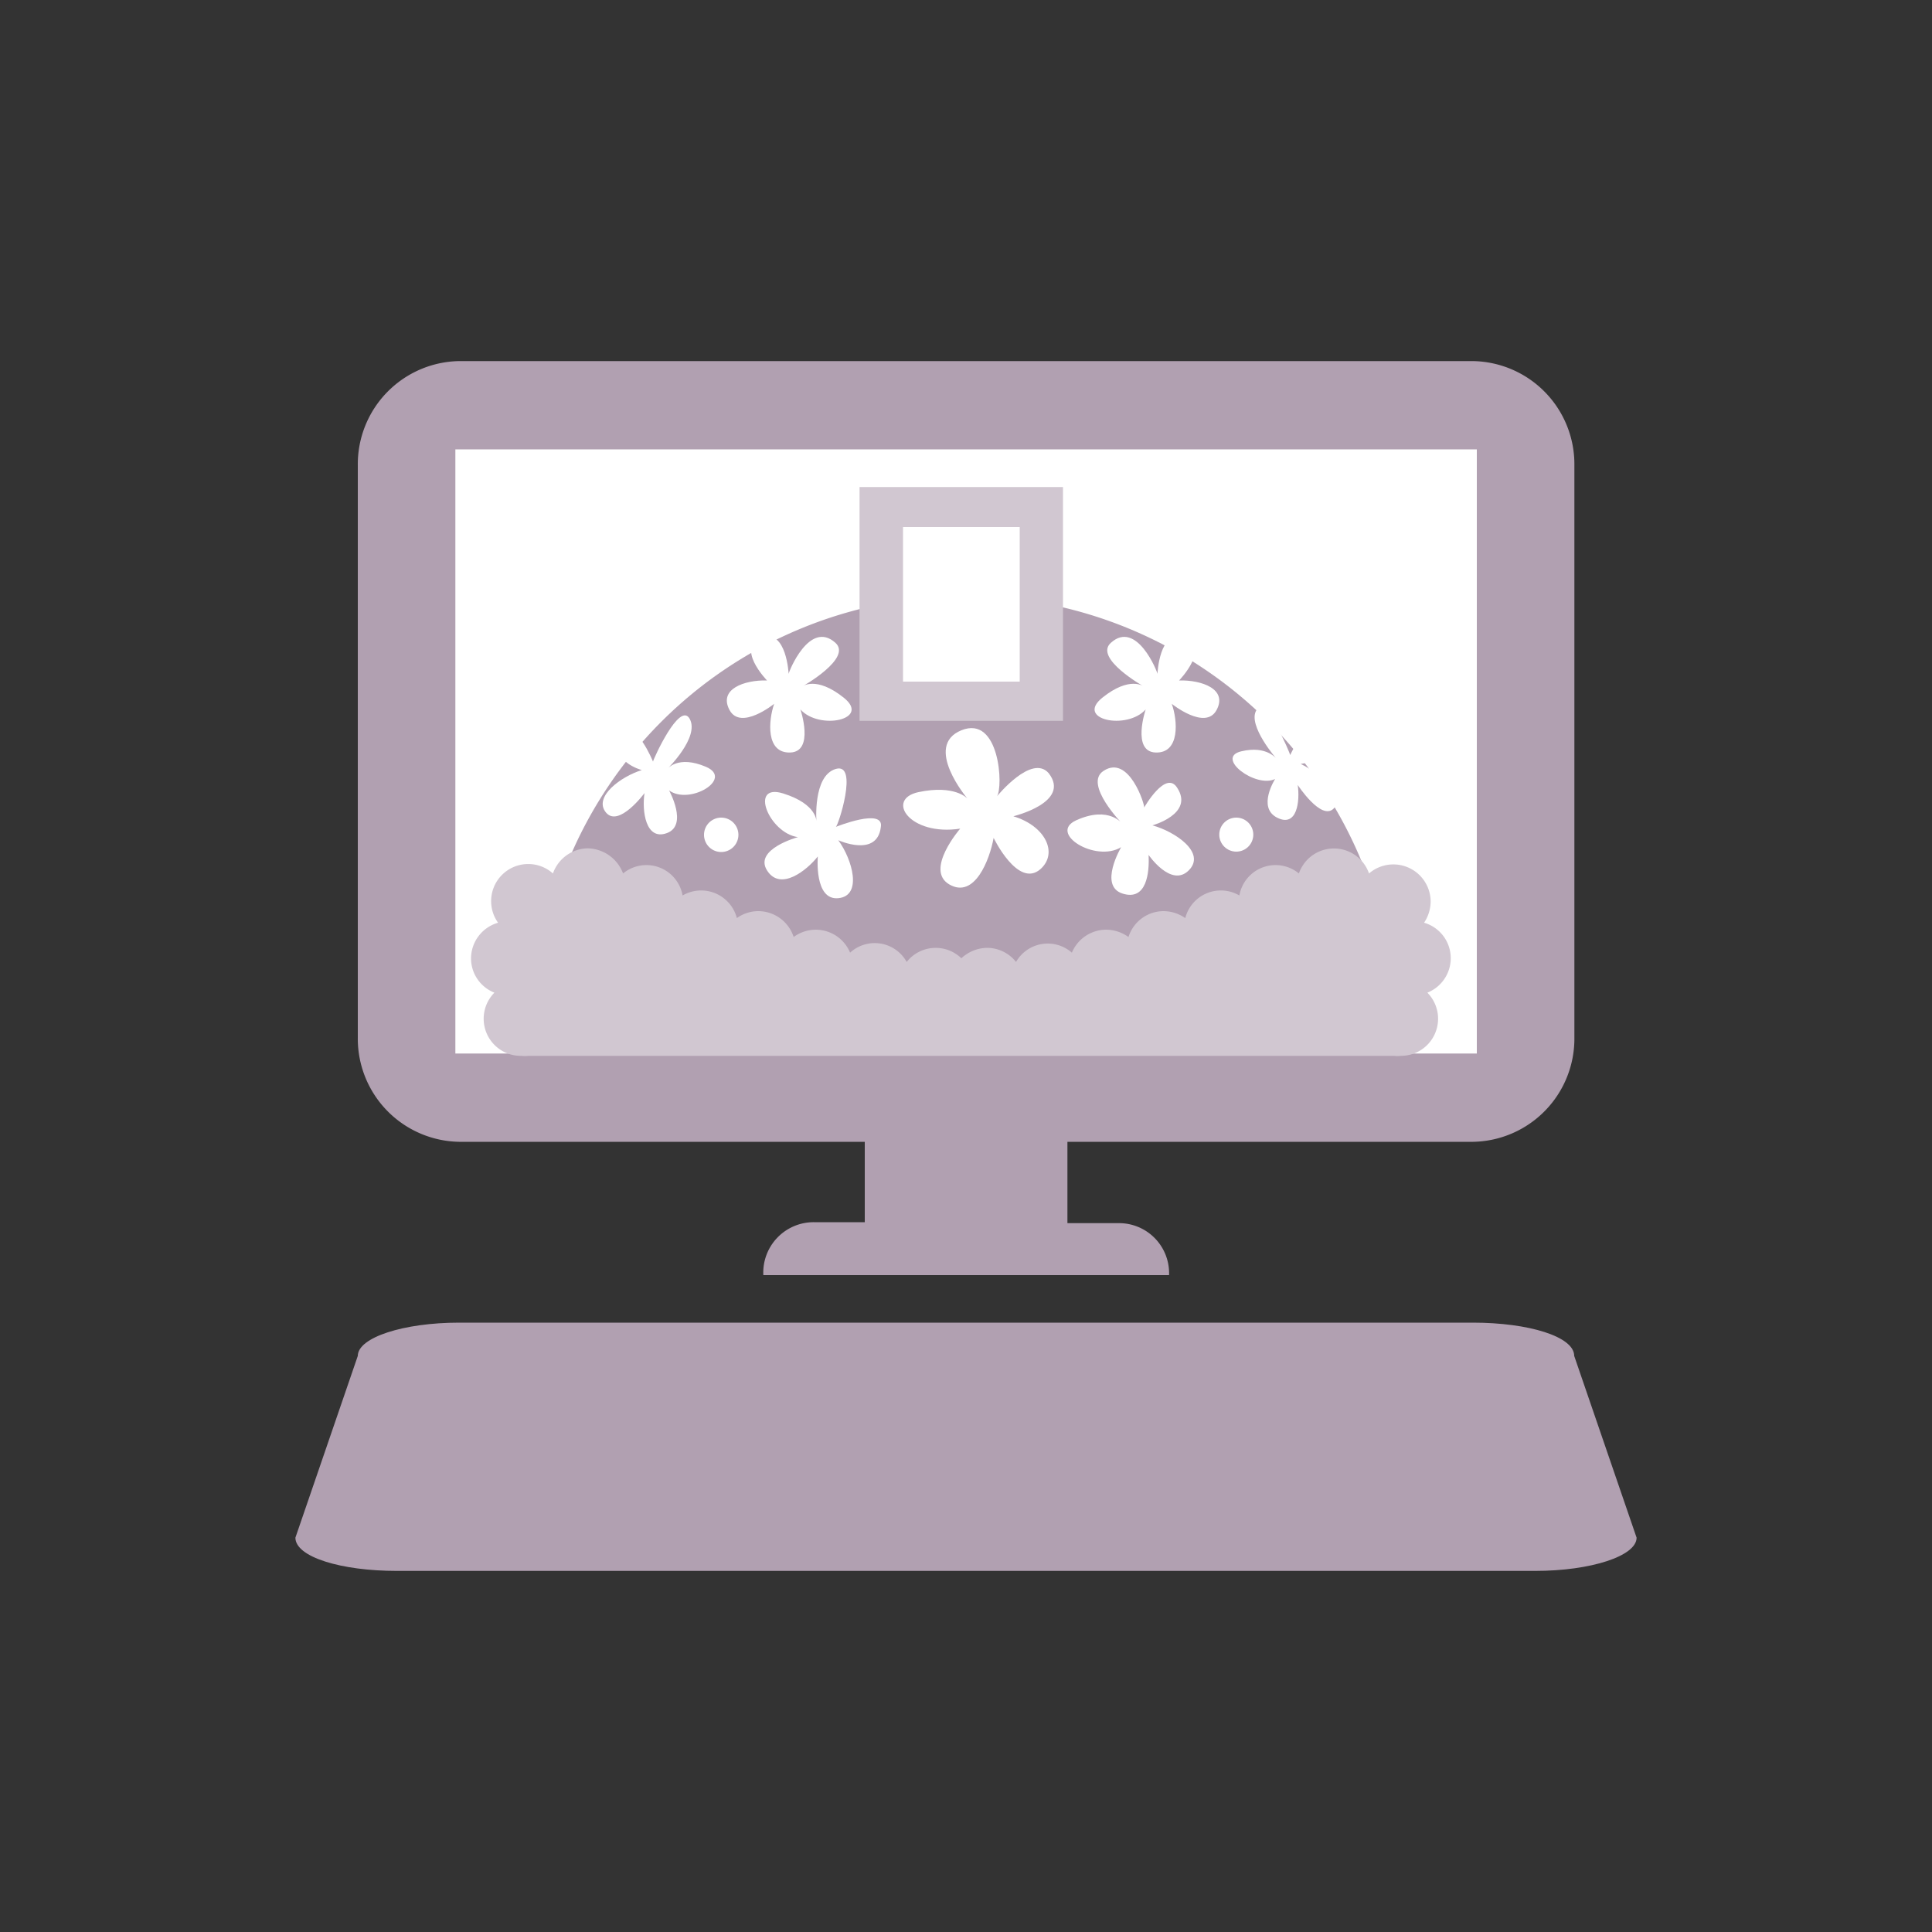 <svg xmlns="http://www.w3.org/2000/svg" viewBox="0 0 100 100"><rect x="0" y="0" width="100" height="100" fill="#333333" stroke="none"/><defs><style>.cls-1{fill:#b1a0b1;}.cls-2{fill:#fff;}.cls-3{fill:#d1c7d1;}.cls-4{fill:none;}</style></defs><g id="レイヤー_2" data-name="レイヤー 2"><g id="レイヤー_1-2" data-name="レイヤー 1"><path class="cls-1" d="M76.24,18.69H23.76a5.34,5.34,0,0,0-5.24,5.39V53.71a5.34,5.34,0,0,0,5.24,5.39h21v4.16H42.13A2.61,2.61,0,0,0,39.51,66h21a2.59,2.59,0,0,0-2.62-2.69H55.25V59.1h21a5.34,5.34,0,0,0,5.24-5.39V24.08A5.34,5.34,0,0,0,76.24,18.69Z"/><path class="cls-1" d="M79.46,81.31c2.88,0,5.25-.77,5.25-1.72l-3.23-9.41c0-1-2.36-1.72-5.24-1.72H23.76c-2.88,0-5.24.77-5.24,1.72l-3.23,9.41c0,1,2.36,1.72,5.25,1.72Z"/><rect class="cls-2" x="23.57" y="23.26" width="52.87" height="31.27"/><path class="cls-1" d="M27.72,53.07a22.22,22.22,0,0,1,44.44,0"/><rect class="cls-3" x="44.49" y="25.21" width="10.53" height="12.1"/><rect class="cls-2" x="46.74" y="27.28" width="6.04" height="8"/><path class="cls-2" d="M43.26,42.8c.11,0,1.2-3.35,0-3s-1,2.75-1,2.75.07-.92-1.72-1.48-.74,2.05.76,2.26c0,0-2.29.62-1.6,1.72s2.06,0,2.63-.72c0,0-.2,2.28,1.06,2.16s.73-2,0-3c0,0,2,.91,2.2-.67C45.79,41.78,43.26,42.8,43.26,42.8Z"/><path class="cls-2" d="M51.6,41.22c.34-.46.15-4.23-1.84-3.42s.31,3.53.31,3.53-.64-.73-2.53-.33c-1.73.37-.45,2.29,2.16,1.89,0,0-1.86,2.14-.56,2.89s2.08-1.26,2.29-2.41c0,0,1.27,2.64,2.43,1.61.92-.83.25-2.23-1.41-2.73,0,0,3-.72,1.83-2.23C53.4,39,51.6,41.22,51.6,41.22Z"/><path class="cls-2" d="M59.22,41.8c.06-.08-.77-2.78-2.1-1.9-1.06.68,1,2.77,1,2.77s-.68-1-2.42-.21c-1.46.67,1,2.2,2.33,1.39,0,0-1.18,2,.07,2.4s1.4-1.08,1.35-2c0,0,1.17,1.71,2.08.8s-.69-2-1.88-2.33c0,0,2.15-.59,1.29-1.93C60.35,39.81,59.22,41.8,59.22,41.8Z"/><path class="cls-2" d="M59.91,34.88c0-.1-1.08-2.81-2.41-1.61-.9.8,1.7,2.26,1.7,2.26s-.72-.56-2.14.58,1.27,1.7,2.24.61c0,0-.74,2.19.52,2.23s1.14-1.65.83-2.52c0,0,1.74,1.4,2.32.32s-.76-1.56-1.94-1.53c0,0,1.69-1.74.23-2.24C60,32.58,59.91,34.88,59.91,34.88Z"/><path class="cls-2" d="M66.78,39.08c0-.07-1.27-3.11-1.75-2.32s1.07,2.55,1.07,2.55-.5-.75-1.86-.42S65,40.81,66,40.32c0,0-.94,1.47.1,2s1.19-.86,1.07-1.69c0,0,1.22,1.87,1.86,1.22s-.72-1.84-1.71-2.31c0,0,1.68-.15.87-1.45C67.63,37.2,66.78,39.08,66.78,39.08Z"/><path class="cls-2" d="M40.82,34.88c0-.1,1.08-2.81,2.42-1.61.89.8-1.71,2.26-1.71,2.26s.71-.56,2.14.58-1.27,1.7-2.24.61c0,0,.74,2.19-.53,2.23s-1.13-1.65-.83-2.52c0,0-1.73,1.4-2.31.32s.76-1.56,1.94-1.53c0,0-1.69-1.74-.23-2.24C40.71,32.58,40.82,34.88,40.82,34.88Z"/><path class="cls-2" d="M33.8,39.42c0-.09,1.38-3.16,1.9-2.21s-1.16,2.59-1.16,2.59.55-.73,2-.11-.85,2-1.91,1.22c0,0,1,1.8-.11,2.21s-1.3-1.17-1.16-2.07c0,0-1.34,1.81-2,1s.8-1.87,1.86-2.19c0,0-1.81-.49-.93-1.76C32.89,37.2,33.8,39.42,33.8,39.42Z"/><path class="cls-3" d="M75.09,49.6a1.91,1.91,0,0,0-1.38-1.84,2,2,0,0,0,.34-1.1,1.93,1.93,0,0,0-3.19-1.45,1.92,1.92,0,0,0-3.63,0,1.9,1.9,0,0,0-3.08,1.14,1.9,1.9,0,0,0-2.8,1.17,2,2,0,0,0-1.12-.36,1.91,1.91,0,0,0-1.82,1.34,2,2,0,0,0-1.15-.38,1.93,1.93,0,0,0-1.78,1.19,1.89,1.89,0,0,0-2.89.48,1.92,1.92,0,0,0-1.5-.73,2,2,0,0,0-1.33.54,1.91,1.91,0,0,0-2.83.19A1.89,1.89,0,0,0,44,49.31a1.92,1.92,0,0,0-2.92-.81,1.93,1.93,0,0,0-1.83-1.34,1.91,1.91,0,0,0-1.11.36,1.91,1.91,0,0,0-2.81-1.17,1.9,1.9,0,0,0-3.08-1.14,2,2,0,0,0-1.82-1.3,1.94,1.94,0,0,0-1.81,1.3,1.92,1.92,0,0,0-2.84,2.55,1.93,1.93,0,0,0-1.4,1.84,1.91,1.91,0,0,0,1.21,1.78A1.92,1.92,0,0,0,27,54.65a1.34,1.34,0,0,0,.35,0h44.8a1.34,1.34,0,0,0,.35,0,1.92,1.92,0,0,0,1.38-3.27A1.92,1.92,0,0,0,75.09,49.6Z"/><path class="cls-2" d="M38.22,43.21a.89.89,0,1,1-.88-.89A.89.89,0,0,1,38.22,43.21Z"/><path class="cls-2" d="M64.87,43.21a.88.88,0,1,1-.88-.89A.88.88,0,0,1,64.87,43.21Z"/><rect class="cls-4" width="100" height="100"/></g></g></svg>